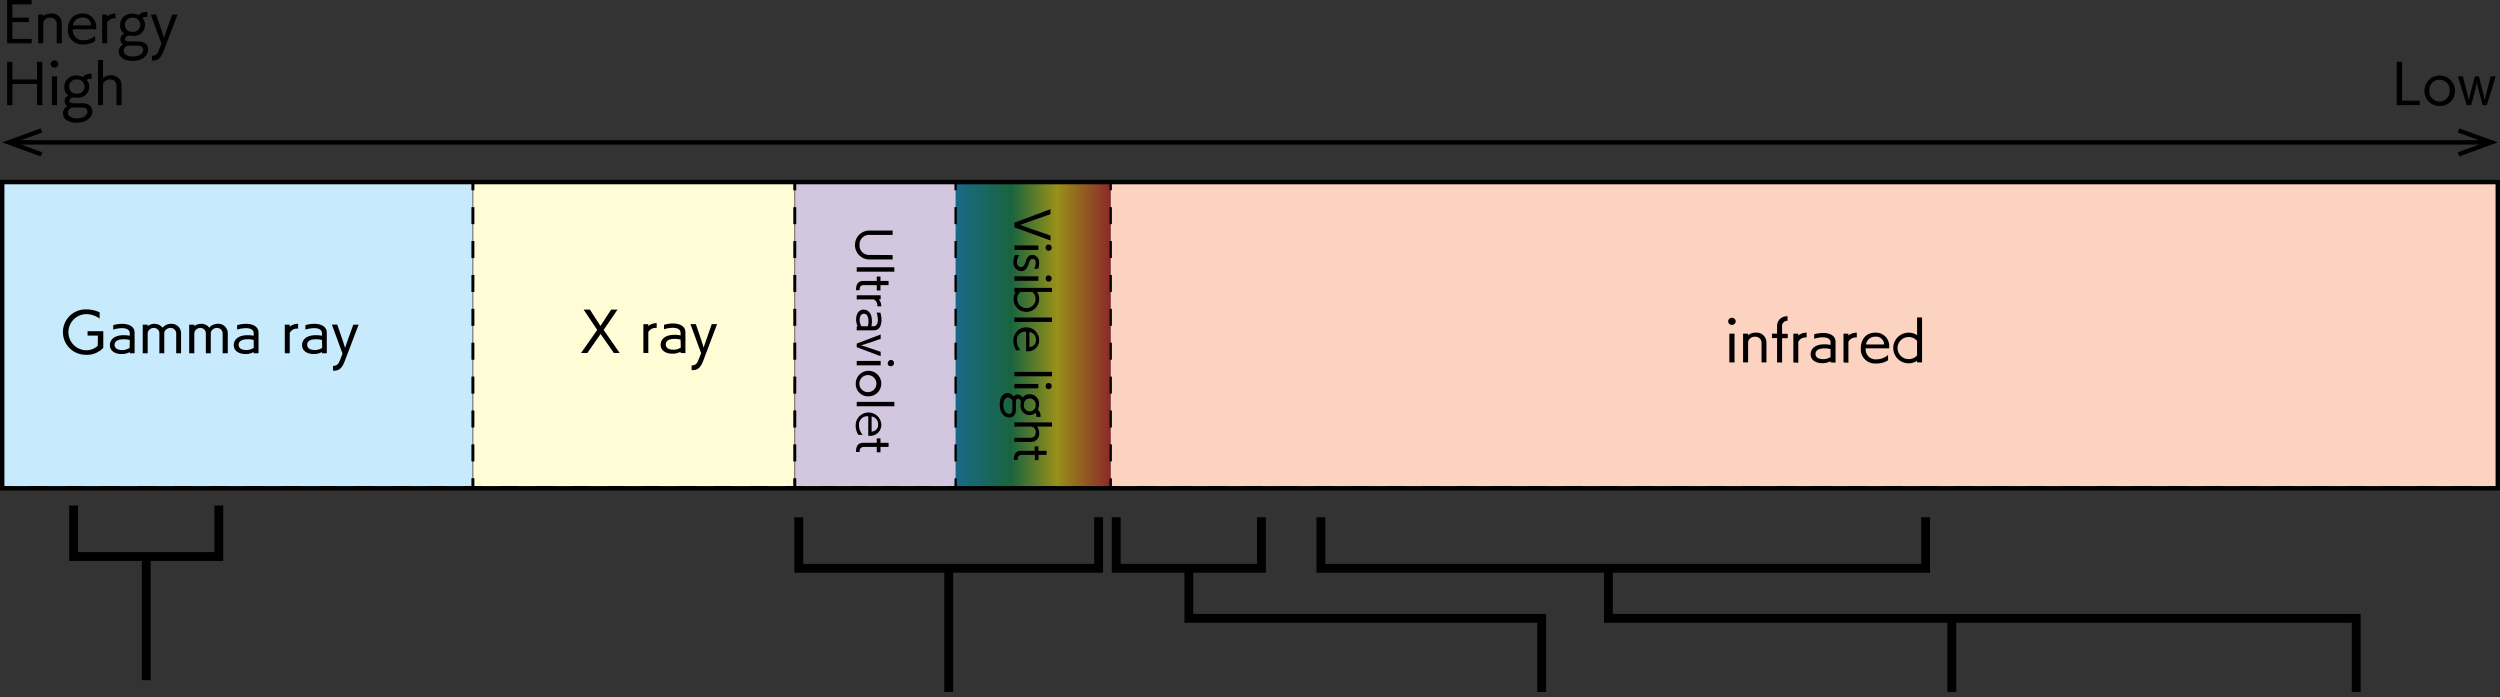 <svg id="レイヤー_1" data-name="レイヤー 1" xmlns="http://www.w3.org/2000/svg" xmlns:xlink="http://www.w3.org/1999/xlink" viewBox="0 0 566.11 157.89"><rect x="0" y="0" width="566.11" height="157.89" fill="#333333" stroke="none"/><defs><linearGradient id="名称未設定グラデーション_9" x1="216.41" y1="75.69" x2="251.53" y2="75.69" gradientUnits="userSpaceOnUse"><stop offset="0" stop-color="#00a0df"/><stop offset="0.36" stop-color="#00974b"/><stop offset="0.65" stop-color="#feed00"/><stop offset="1" stop-color="#e51f1f"/></linearGradient></defs><polyline points="565.61 108.57 565.61 110.57 563.61 110.57" style="fill:none;stroke:#000;stroke-miterlimit:10;stroke-width:0.499px"/><line x1="559.63" y1="110.57" x2="4.49" y2="110.57" style="fill:none;stroke:#000;stroke-miterlimit:10;stroke-width:0.499px;stroke-dasharray:3.98,3.98"/><polyline points="2.5 110.57 0.5 110.57 0.5 108.57" style="fill:none;stroke:#000;stroke-miterlimit:10;stroke-width:0.499px"/><line x1="0.5" y1="104.73" x2="0.5" y2="45.26" style="fill:none;stroke:#000;stroke-miterlimit:10;stroke-width:0.499px;stroke-dasharray:3.837,3.837"/><polyline points="0.5 43.34 0.5 41.35 2.5 41.35" style="fill:none;stroke:#000;stroke-miterlimit:10;stroke-width:0.499px"/><line x1="6.48" y1="41.35" x2="561.62" y2="41.35" style="fill:none;stroke:#000;stroke-miterlimit:10;stroke-width:0.499px;stroke-dasharray:3.98,3.98"/><polyline points="563.61 41.35 565.61 41.35 565.61 43.34" style="fill:none;stroke:#000;stroke-miterlimit:10;stroke-width:0.499px"/><line x1="565.61" y1="47.18" x2="565.61" y2="106.65" style="fill:none;stroke:#000;stroke-miterlimit:10;stroke-width:0.499px;stroke-dasharray:3.837,3.837"/><rect x="0.5" y="41.08" width="106.5" height="69.22" style="fill:#c7ebfc"/><polyline points="107 108.31 107 110.3 105 110.3" style="fill:none;stroke:#000;stroke-miterlimit:10;stroke-width:0.499px"/><line x1="100.9" y1="110.3" x2="4.55" y2="110.3" style="fill:none;stroke:#000;stroke-miterlimit:10;stroke-width:0.499px;stroke-dasharray:4.1,4.1"/><polyline points="2.5 110.3 0.5 110.3 0.5 108.31" style="fill:none;stroke:#000;stroke-miterlimit:10;stroke-width:0.499px"/><line x1="0.5" y1="104.47" x2="0.5" y2="45" style="fill:none;stroke:#000;stroke-miterlimit:10;stroke-width:0.499px;stroke-dasharray:3.837,3.837"/><polyline points="0.5 43.08 0.5 41.08 2.5 41.08" style="fill:none;stroke:#000;stroke-miterlimit:10;stroke-width:0.499px"/><line x1="6.6" y1="41.08" x2="102.95" y2="41.08" style="fill:none;stroke:#000;stroke-miterlimit:10;stroke-width:0.499px;stroke-dasharray:4.1,4.1"/><polyline points="105 41.08 107 41.08 107 43.08" style="fill:none;stroke:#000;stroke-miterlimit:10;stroke-width:0.499px"/><line x1="107" y1="46.92" x2="107" y2="106.39" style="fill:none;stroke:#000;stroke-miterlimit:10;stroke-width:0.499px;stroke-dasharray:3.837,3.837"/><rect x="107.17" y="41.08" width="72.72" height="69.22" style="fill:#fffcd6"/><polyline points="179.88 108.31 179.88 110.3 177.89 110.3" style="fill:none;stroke:#000;stroke-miterlimit:10;stroke-width:0.499px"/><line x1="173.85" y1="110.3" x2="111.18" y2="110.3" style="fill:none;stroke:#000;stroke-miterlimit:10;stroke-width:0.499px;stroke-dasharray:4.043,4.043"/><polyline points="109.16 110.3 107.17 110.3 107.17 108.31" style="fill:none;stroke:#000;stroke-miterlimit:10;stroke-width:0.499px"/><line x1="107.17" y1="104.47" x2="107.17" y2="45" style="fill:none;stroke:#000;stroke-miterlimit:10;stroke-width:0.499px;stroke-dasharray:3.837,3.837"/><polyline points="107.17 43.08 107.17 41.08 109.16 41.08" style="fill:none;stroke:#000;stroke-miterlimit:10;stroke-width:0.499px"/><line x1="113.21" y1="41.08" x2="175.87" y2="41.08" style="fill:none;stroke:#000;stroke-miterlimit:10;stroke-width:0.499px;stroke-dasharray:4.043,4.043"/><polyline points="177.89 41.08 179.88 41.08 179.88 43.08" style="fill:none;stroke:#000;stroke-miterlimit:10;stroke-width:0.499px"/><line x1="179.89" y1="46.92" x2="179.89" y2="106.39" style="fill:none;stroke:#000;stroke-miterlimit:10;stroke-width:0.499px;stroke-dasharray:3.837,3.837"/><rect x="180.06" y="41.08" width="36.36" height="69.22" style="fill:#d2c7de"/><polyline points="216.41 108.31 216.41 110.3 214.42 110.3" style="fill:none;stroke:#000;stroke-miterlimit:10;stroke-width:0.499px"/><line x1="210.82" y1="110.3" x2="183.85" y2="110.3" style="fill:none;stroke:#000;stroke-miterlimit:10;stroke-width:0.499px;stroke-dasharray:3.596,3.596"/><polyline points="182.05 110.3 180.06 110.3 180.06 108.31" style="fill:none;stroke:#000;stroke-miterlimit:10;stroke-width:0.499px"/><line x1="180.06" y1="104.47" x2="180.06" y2="45" style="fill:none;stroke:#000;stroke-miterlimit:10;stroke-width:0.499px;stroke-dasharray:3.837,3.837"/><polyline points="180.06 43.08 180.06 41.08 182.05 41.08" style="fill:none;stroke:#000;stroke-miterlimit:10;stroke-width:0.499px"/><line x1="185.65" y1="41.08" x2="212.62" y2="41.08" style="fill:none;stroke:#000;stroke-miterlimit:10;stroke-width:0.499px;stroke-dasharray:3.596,3.596"/><polyline points="214.42 41.08 216.41 41.08 216.41 43.08" style="fill:none;stroke:#000;stroke-miterlimit:10;stroke-width:0.499px"/><line x1="216.41" y1="46.92" x2="216.41" y2="106.39" style="fill:none;stroke:#000;stroke-miterlimit:10;stroke-width:0.499px;stroke-dasharray:3.837,3.837"/><g style="opacity:0.5"><rect x="216.41" y="41.08" width="35.11" height="69.22" style="fill:url(#名称未設定グラデーション_9)"/><polyline points="251.53 108.34 251.53 110.3 249.56 110.3" style="fill:none;stroke:#000;stroke-miterlimit:10;stroke-width:0.49px"/><line x1="246.1" y1="110.3" x2="220.11" y2="110.3" style="fill:none;stroke:#000;stroke-miterlimit:10;stroke-width:0.49px;stroke-dasharray:3.465,3.465"/><polyline points="218.38 110.3 216.41 110.3 216.41 108.34" style="fill:none;stroke:#000;stroke-miterlimit:10;stroke-width:0.49px"/><line x1="216.41" y1="104.5" x2="216.41" y2="44.97" style="fill:none;stroke:#000;stroke-miterlimit:10;stroke-width:0.49px;stroke-dasharray:3.841,3.841"/><polyline points="216.41 43.05 216.41 41.08 218.38 41.08" style="fill:none;stroke:#000;stroke-miterlimit:10;stroke-width:0.49px"/><line x1="221.84" y1="41.08" x2="247.83" y2="41.08" style="fill:none;stroke:#000;stroke-miterlimit:10;stroke-width:0.49px;stroke-dasharray:3.465,3.465"/><polyline points="249.56 41.08 251.53 41.08 251.53 43.05" style="fill:none;stroke:#000;stroke-miterlimit:10;stroke-width:0.49px"/><line x1="251.53" y1="46.89" x2="251.53" y2="106.42" style="fill:none;stroke:#000;stroke-miterlimit:10;stroke-width:0.49px;stroke-dasharray:3.841,3.841"/></g><rect x="251.53" y="41.08" width="314.08" height="69.22" style="fill:#fcd2c0"/><polyline points="565.61 108.31 565.61 110.3 563.61 110.3" style="fill:none;stroke:#000;stroke-miterlimit:10;stroke-width:0.499px"/><line x1="559.58" y1="110.3" x2="255.54" y2="110.3" style="fill:none;stroke:#000;stroke-miterlimit:10;stroke-width:0.499px;stroke-dasharray:4.027,4.027"/><polyline points="253.52 110.3 251.53 110.3 251.53 108.31" style="fill:none;stroke:#000;stroke-miterlimit:10;stroke-width:0.499px"/><line x1="251.53" y1="104.47" x2="251.53" y2="45" style="fill:none;stroke:#000;stroke-miterlimit:10;stroke-width:0.499px;stroke-dasharray:3.837,3.837"/><polyline points="251.53 43.08 251.53 41.08 253.52 41.08" style="fill:none;stroke:#000;stroke-miterlimit:10;stroke-width:0.499px"/><line x1="257.55" y1="41.08" x2="561.6" y2="41.08" style="fill:none;stroke:#000;stroke-miterlimit:10;stroke-width:0.499px;stroke-dasharray:4.027,4.027"/><polyline points="563.61 41.08 565.61 41.08 565.61 43.08" style="fill:none;stroke:#000;stroke-miterlimit:10;stroke-width:0.499px"/><line x1="565.61" y1="46.92" x2="565.61" y2="106.39" style="fill:none;stroke:#000;stroke-miterlimit:10;stroke-width:0.499px;stroke-dasharray:3.837,3.837"/><rect x="0.5" y="41.23" width="565.11" height="69.34" style="fill:none;stroke:#000;stroke-miterlimit:10;stroke-width:0.999px"/><path d="M22.17,76H19.83v-1h3.56v3.75a5,5,0,0,1-4,1.59,5.14,5.14,0,1,1,0-10.28,7.26,7.26,0,0,1,3.17.66v1.42a5.19,5.19,0,0,0-3.18-1,4.09,4.09,0,0,0,0,8.17,3.83,3.83,0,0,0,2.75-1Z"/><path d="M29.39,80v-.28a3.74,3.74,0,0,1-1.82.45c-1.75,0-2.69-.88-2.69-2s.83-2.27,3.14-2.27a6.71,6.71,0,0,1,1.37.13v-.55c0-.83-.75-1.17-1.75-1.17a6.82,6.82,0,0,0-2,.33v-1a6.87,6.87,0,0,1,2-.31c1.5,0,2.84.58,2.84,2V80Zm0-3A4.37,4.37,0,0,0,28,76.83c-1.88,0-2.06.88-2.06,1.24,0,.75.62,1.2,1.76,1.2a3,3,0,0,0,1.65-.49Z"/><path d="M39.9,80V75.64a1.27,1.27,0,0,0-1.33-1.38,1.44,1.44,0,0,0-1.37,1V80H36.09V75.64a1.24,1.24,0,0,0-1.29-1.38,1.39,1.39,0,0,0-1.36,1.12V80H32.32V73.52h1.12v.34a2.43,2.43,0,0,1,3.39.35,2.37,2.37,0,0,1,1.84-.88A2.13,2.13,0,0,1,41,75.5V80Z"/><path d="M50.42,80V75.64a1.27,1.27,0,0,0-1.33-1.38,1.42,1.42,0,0,0-1.36,1V80H46.61V75.64a1.24,1.24,0,0,0-1.28-1.38A1.4,1.4,0,0,0,44,75.38V80H42.84V73.52H44v.34a2.27,2.27,0,0,1,1.46-.53,2.22,2.22,0,0,1,1.93.88,2.37,2.37,0,0,1,1.84-.88,2.13,2.13,0,0,1,2.35,2.17V80Z"/><path d="M57.45,80v-.28a3.75,3.75,0,0,1-1.83.45c-1.75,0-2.68-.88-2.68-2s.82-2.27,3.14-2.27a6.78,6.78,0,0,1,1.37.13v-.55c0-.83-.76-1.17-1.75-1.17a6.76,6.76,0,0,0-2,.33v-1a6.82,6.82,0,0,1,2-.31c1.5,0,2.84.58,2.84,2V80Zm0-3a4.47,4.47,0,0,0-1.36-.18c-1.87,0-2.05.88-2.05,1.24,0,.75.61,1.2,1.75,1.2a3,3,0,0,0,1.66-.49Z"/><path d="M64.49,80V73.52h1.12V74a2.68,2.68,0,0,1,1.89-.67v1.08a1.29,1.29,0,0,0-.23,0,1.82,1.82,0,0,0-1.66,1V80Z"/><path d="M72.91,80v-.28a3.72,3.72,0,0,1-1.82.45c-1.75,0-2.69-.88-2.69-2s.83-2.27,3.15-2.27a6.61,6.61,0,0,1,1.36.13v-.55c0-.83-.75-1.17-1.75-1.17a6.7,6.7,0,0,0-2,.33v-1a6.82,6.82,0,0,1,2-.31c1.49,0,2.84.58,2.84,2V80Zm0-3a4.37,4.37,0,0,0-1.35-.18c-1.87,0-2,.88-2,1.24,0,.75.61,1.2,1.75,1.2a3,3,0,0,0,1.65-.49Z"/><path d="M75.41,82.85h.15a1.4,1.4,0,0,0,1.27-.92c.13-.3.62-1.5.73-1.86l-2.41-6.56h1.22L77.57,77s.42,1.26.57,1.8c.19-.59.62-1.83.62-1.83L80,73.52h1.21L78.1,81.67c-.59,1.6-1.24,2.27-2.44,2.27h-.25Z"/><path d="M139,79.93,136,75.62l-3,4.31h-1.42l3.66-5.22-3.08-4.6h1.42l2.39,3.7,2.42-3.7h1.44l-3.14,4.6,3.63,5.22Z"/><path d="M145.69,79.92V73.41h1.12v.44a2.68,2.68,0,0,1,1.89-.67v1.08l-.23,0a1.8,1.8,0,0,0-1.66.94v4.74Z"/><path d="M154.11,79.92v-.27a3.83,3.83,0,0,1-1.82.44c-1.75,0-2.69-.88-2.69-2s.83-2.27,3.15-2.27a6,6,0,0,1,1.36.14v-.56c0-.82-.75-1.17-1.75-1.17a6.7,6.7,0,0,0-2,.33v-1a6.75,6.75,0,0,1,2-.31c1.5,0,2.85.57,2.85,2v4.71Zm0-3a4.7,4.7,0,0,0-1.35-.18c-1.87,0-2,.89-2,1.25,0,.74.61,1.2,1.75,1.2a2.88,2.88,0,0,0,1.65-.5Z"/><path d="M156.61,82.74h.15a1.4,1.4,0,0,0,1.27-.92c.13-.3.62-1.5.73-1.86l-2.41-6.56h1.22l1.2,3.51s.42,1.26.56,1.8l.63-1.83,1.21-3.48h1.21l-3.08,8.15c-.59,1.6-1.24,2.27-2.44,2.27h-.25Z"/><path d="M202.13,57.76v1h-5.25a3.28,3.28,0,0,1,0-6.56h5.25v1h-5.2a2.14,2.14,0,0,0-2.29,2.26,2.11,2.11,0,0,0,2.29,2.26Z"/><path d="M194,60.52h8.52v1H194Z"/><path d="M193.84,65.55c0-1.07.41-1.93,1.58-1.93h3.12v-1h.84v1h1.83v.94h-1.83v1.21h-.84V64.56h-2.89c-.89,0-1,.56-1,1.15h-.82Z"/><path d="M194,66.86h5.42v.93H199a2.25,2.25,0,0,1,.56,1.58h-.9a1,1,0,0,0,0-.19,1.51,1.51,0,0,0-.79-1.39H194Z"/><path d="M194,73.88h.23a3.16,3.16,0,0,1-.37-1.52c0-1.46.73-2.24,1.69-2.24s1.89.69,1.89,2.62a5.25,5.25,0,0,1-.11,1.14h.46c.69,0,1-.63,1-1.46a5.47,5.47,0,0,0-.28-1.63h.84a5.62,5.62,0,0,1,.26,1.64c0,1.25-.48,2.37-1.67,2.37H194Zm2.51,0a3.83,3.83,0,0,0,.15-1.13c0-1.56-.73-1.71-1-1.71-.61,0-1,.51-1,1.46a2.57,2.57,0,0,0,.4,1.38Z"/><path d="M194,77.8l5.42-2.06v1l-3.2,1.08-1.23.38c.44.12.84.25,1.23.38l3.2,1.08v1L194,78.62Z"/><path d="M194,81.73h5.42v1H194Zm7.08.49a.68.68,0,0,1,.66-.71.71.71,0,0,1,0,1.42A.68.68,0,0,1,201,82.22Z"/><path d="M193.78,86.86a2.89,2.89,0,1,1,2.88,2.89A2.8,2.8,0,0,1,193.78,86.86Zm2.88,1.93a1.93,1.93,0,1,0-2.06-1.93A1.93,1.93,0,0,0,196.66,88.79Z"/><path d="M194,91h8.52v1H194Z"/><path d="M194.37,98.48a3.9,3.9,0,0,1-.61-2.21,2.91,2.91,0,0,1,5.81-.19,2.49,2.49,0,0,1-2.64,2.61h-.32V94.26h-.09a1.86,1.86,0,0,0-2,2,3.18,3.18,0,0,0,.83,2.2Zm3-.75a1.5,1.5,0,0,0,1.47-1.65,1.72,1.72,0,0,0-1.47-1.77Z"/><path d="M193.84,102.2c0-1.07.41-1.93,1.58-1.93h3.12v-1h.84v1h1.83v.94h-1.83v1.21h-.84v-1.21h-2.89c-.89,0-1,.56-1,1.15h-.82Z"/><path d="M229.69,50.43l8.18-3.06V48.5L233,50.2l-2.05.73,2.06.73,4.87,1.68v1.13l-8.18-3Z"/><path d="M229.69,55.59h5.43v1h-5.43Zm7.09.49a.68.68,0,0,1,.66-.71.71.71,0,0,1,0,1.42A.68.68,0,0,1,236.78,56.08Z"/><path d="M230.83,57.76a2.64,2.64,0,0,0-.55,1.7.94.94,0,0,0,.92,1c.47,0,.77-.29,1.1-1.36s.84-1.36,1.54-1.36,1.47.62,1.47,1.81a4.11,4.11,0,0,1-.23,1.32h-.93a2.66,2.66,0,0,0,.38-1.33c0-.62-.33-.91-.69-.91s-.59.18-.78.76c-.05.13-.15.45-.15.45-.29.87-.77,1.56-1.71,1.56a1.84,1.84,0,0,1-1.71-2,3.54,3.54,0,0,1,.34-1.66Z"/><path d="M229.69,62.58h5.43v1h-5.43Zm7.09.49a.68.68,0,0,1,.66-.71.71.71,0,0,1,0,1.42A.68.68,0,0,1,236.78,63.07Z"/><path d="M229.69,65.18h8.53v.93h-3.38a2.88,2.88,0,0,1,.47,1.58A2.9,2.9,0,1,1,230,66.11h-.31Zm1.38.93a1.92,1.92,0,0,0-.73,1.58,2.08,2.08,0,1,0,3.43-1.58Z"/><path d="M229.69,71.9h8.53v1h-8.53Z"/><path d="M230.1,79.33a3.9,3.9,0,0,1-.61-2.21,2.91,2.91,0,0,1,5.82-.18,2.49,2.49,0,0,1-2.64,2.6h-.32V75.12h-.09a1.86,1.86,0,0,0-2,2,3.22,3.22,0,0,0,.83,2.19Zm3-.75a1.49,1.49,0,0,0,1.47-1.64,1.72,1.72,0,0,0-1.47-1.77Z"/><path d="M229.69,84.21h8.53v1h-8.53Z"/><path d="M229.69,86.94h5.43v1h-5.43Zm7.09.49a.68.68,0,0,1,.66-.71.71.71,0,0,1,0,1.42A.68.68,0,0,1,236.78,87.43Z"/><path d="M234.68,94.31c0-.34,0-.64-.25-.78a1.84,1.84,0,0,1-1.27.46,2.06,2.06,0,0,1-2.07-2.2,3.36,3.36,0,0,1,.07-.8.79.79,0,0,0-.65-.72c-.46,0-.46.53-.46,1s0,.78,0,1.17a4.32,4.32,0,0,1-.06.83,1.44,1.44,0,0,1-1.46,1.27c-1.23,0-2.15-1.18-2.15-2.94,0-1.2.47-2.59,1.77-2.59a1.52,1.52,0,0,1,1.35.84,1.13,1.13,0,0,1,.95-.52,1.2,1.2,0,0,1,1.09.71,1.8,1.8,0,0,1,1.56-.77,2.14,2.14,0,0,1,2.19,2.35,2.74,2.74,0,0,1-.28,1.14,1.85,1.85,0,0,1,.61,1.59v.06h-1ZM228.27,90c-.61,0-1.07.69-1.07,1.71,0,.81.32,2,1.3,2,.75,0,.75-.76.75-1.46,0-.33,0-.67,0-1s0-.29,0-.4A1.07,1.07,0,0,0,228.27,90Zm6.25,1.71a1.33,1.33,0,0,0-1.38-1.46c-.8,0-1.3.56-1.3,1.5a1.31,1.31,0,0,0,1.33,1.39A1.35,1.35,0,0,0,234.52,91.67Z"/><path d="M229.69,99.13h3.63a1.14,1.14,0,0,0,1.21-1.24,1.27,1.27,0,0,0-.94-1.29h-3.9v-.95h8.53v.95h-3.4a2.16,2.16,0,0,1,.49,1.38,1.85,1.85,0,0,1-1.85,2.09h-3.77Z"/><path d="M229.57,104c0-1.06.41-1.92,1.59-1.92h3.12v-1h.84v1H237V103h-1.83v1.2h-.84V103h-2.89c-.89,0-1,.56-1,1.15h-.83Z"/><path d="M392.18,73.57a.82.82,0,0,1-.85-.8.84.84,0,0,1,.85-.81.84.84,0,0,1,.86.81A.83.83,0,0,1,392.18,73.57Zm-.58,8.5V75.56h1.17v6.51Z"/><path d="M398.89,82.07V77.71a1.37,1.37,0,0,0-1.5-1.45,1.5,1.5,0,0,0-1.54,1.13v4.68h-1.14V75.56h1.14v.36a2.55,2.55,0,0,1,1.65-.59A2.23,2.23,0,0,1,400,77.55v4.52Z"/><path d="M402.41,82.07V76.56h-1.16v-1h1.16V73.89a2.17,2.17,0,0,1,2.37-2.26v1A1.21,1.21,0,0,0,403.54,74v1.58h1.28v1h-1.28v5.51Z"/><path d="M406.09,82.07V75.56h1.12V76a2.7,2.7,0,0,1,1.89-.67v1.08a1.3,1.3,0,0,0-.22,0,1.83,1.83,0,0,0-1.67,1v4.74Z"/><path d="M414.52,82.07v-.28a3.78,3.78,0,0,1-1.83.45c-1.75,0-2.68-.88-2.68-2s.82-2.27,3.14-2.27a6.78,6.78,0,0,1,1.37.13v-.55c0-.83-.76-1.17-1.76-1.17a6.7,6.7,0,0,0-1.95.33v-1a6.82,6.82,0,0,1,2-.31c1.5,0,2.84.58,2.84,2v4.72Zm0-3a4.47,4.47,0,0,0-1.36-.18c-1.87,0-2.05.88-2.05,1.24,0,.75.61,1.2,1.75,1.2a3,3,0,0,0,1.66-.49Z"/><path d="M417.45,82.07V75.56h1.11V76a2.73,2.73,0,0,1,1.9-.67v1.08a1.43,1.43,0,0,0-.23,0,1.83,1.83,0,0,0-1.67,1v4.74Z"/><path d="M427.55,81.58a4.78,4.78,0,0,1-2.65.73,3.23,3.23,0,0,1-3.53-3.44c0-2,1.15-3.54,3.3-3.54a3,3,0,0,1,3.13,3.16c0,.05,0,.33,0,.39h-5.33V79a2.24,2.24,0,0,0,2.43,2.37,3.89,3.89,0,0,0,2.64-1Zm-.9-3.58a1.8,1.8,0,0,0-2-1.76A2.05,2.05,0,0,0,422.55,78Z"/><path d="M434.1,82.07v-.36a3.49,3.49,0,0,1-1.91.56,3.47,3.47,0,1,1,0-6.94,3.5,3.5,0,0,1,1.92.56v-4h1.13V82.07Zm0-4.88a2.38,2.38,0,0,0-1.91-.87,2.49,2.49,0,0,0,0,5,2.39,2.39,0,0,0,1.92-.86Z"/><line x1="3.32" y1="32.24" x2="562.78" y2="32.24" style="fill:none;stroke:#000;stroke-miterlimit:10;stroke-width:0.999px"/><polygon points="9.23 35.42 9.57 34.48 3.42 32.24 9.57 30.01 9.23 29.07 0.5 32.24 9.23 35.42"/><polygon points="556.88 35.42 556.54 34.48 562.69 32.24 556.54 30.01 556.88 29.07 565.61 32.24 556.88 35.42"/><path d="M1.61,9.81V0H7.16V1H2.8V4H6.54V5H2.8V8.82H7.16v1Z"/><path d="M12.83,9.81V5.46A1.37,1.37,0,0,0,11.33,4,1.5,1.5,0,0,0,9.79,5.13V9.81H8.65V3.3H9.79v.36a2.57,2.57,0,0,1,1.65-.59A2.23,2.23,0,0,1,14,5.29V9.81Z"/><path d="M21.54,9.32a4.65,4.65,0,0,1-2.65.73,3.23,3.23,0,0,1-3.52-3.44c0-2,1.15-3.54,3.3-3.54A3,3,0,0,1,21.8,6.24s0,.32,0,.38H16.48v.11A2.24,2.24,0,0,0,18.91,9.1a3.85,3.85,0,0,0,2.63-1Zm-.9-3.57a1.79,1.79,0,0,0-2-1.77,2.08,2.08,0,0,0-2.13,1.77Z"/><path d="M23.14,9.81V3.3h1.12v.44a2.7,2.7,0,0,1,1.89-.67V4.15l-.22,0a1.82,1.82,0,0,0-1.67.94V9.81Z"/><path d="M33.22,3.83c-.41,0-.77,0-.94.3a2.15,2.15,0,0,1,.56,1.52A2.48,2.48,0,0,1,30.2,8.13a4.19,4.19,0,0,1-1-.08.94.94,0,0,0-.87.78c0,.55.64.55,1.26.55l1.42,0a5.09,5.09,0,0,1,1,.08,1.73,1.73,0,0,1,1.53,1.75c0,1.47-1.42,2.58-3.53,2.58-1.45,0-3.12-.57-3.12-2.13a1.82,1.82,0,0,1,1-1.62,1.34,1.34,0,0,1-.63-1.13,1.44,1.44,0,0,1,.86-1.31,2.15,2.15,0,0,1-.93-1.87,2.58,2.58,0,0,1,2.83-2.63,3.22,3.22,0,0,1,1.37.34,2.24,2.24,0,0,1,1.91-.74h.07V3.83ZM28,11.51c0,.74.83,1.29,2.05,1.29,1,0,2.36-.39,2.36-1.56,0-.9-.91-.9-1.75-.9H29A1.28,1.28,0,0,0,28,11.51ZM30.05,4a1.6,1.6,0,0,0-1.76,1.65c0,1,.67,1.56,1.81,1.56a1.58,1.58,0,0,0,1.67-1.59A1.61,1.61,0,0,0,30.05,4Z"/><path d="M34.4,12.63h.14a1.38,1.38,0,0,0,1.27-.92c.14-.3.63-1.5.74-1.86L34.14,3.3h1.22l1.2,3.51s.42,1.26.56,1.8c.19-.59.62-1.83.62-1.83L39,3.3h1.21S37.26,11,37.09,11.45c-.59,1.6-1.24,2.27-2.44,2.27H34.4Z"/><path d="M8.38,23.81V19H2.81v4.8H1.61V14h1.2v4H8.38V14H9.59v9.81Z"/><path d="M12.33,15.31a.81.81,0,0,1-.85-.79.85.85,0,0,1,1.7,0A.82.82,0,0,1,12.33,15.31Zm-.59,8.5V17.3h1.18v6.51Z"/><path d="M20.6,17.83c-.41,0-.77,0-.94.3a2.19,2.19,0,0,1,.55,1.52,2.47,2.47,0,0,1-2.64,2.48,4.28,4.28,0,0,1-1-.08.94.94,0,0,0-.86.78c0,.55.63.55,1.26.55l1.41,0a5.2,5.2,0,0,1,1,.08,1.72,1.72,0,0,1,1.52,1.75c0,1.47-1.41,2.58-3.52,2.58-1.46,0-3.12-.57-3.12-2.13a1.82,1.82,0,0,1,1-1.62,1.34,1.34,0,0,1-.63-1.13,1.44,1.44,0,0,1,.85-1.31,2.17,2.17,0,0,1-.92-1.87,2.57,2.57,0,0,1,2.83-2.63,3.22,3.22,0,0,1,1.37.34,2.22,2.22,0,0,1,1.9-.74h.08v1.16Zm-5.23,7.68c0,.74.82,1.29,2.05,1.29,1,0,2.36-.39,2.36-1.56,0-.9-.91-.9-1.75-.9H16.37A1.28,1.28,0,0,0,15.37,25.51ZM17.43,18a1.59,1.59,0,0,0-1.76,1.65c0,1,.67,1.56,1.81,1.56a1.57,1.57,0,0,0,1.66-1.59A1.61,1.61,0,0,0,17.43,18Z"/><path d="M26.38,23.81V19.46A1.37,1.37,0,0,0,24.88,18a1.52,1.52,0,0,0-1.55,1.12v4.68H22.2V13.58h1.13v4.08A2.59,2.59,0,0,1,25,17.07a2.23,2.23,0,0,1,2.52,2.22v4.52Z"/><path d="M542.71,23.81V14h1.22v8.79h4v1Z"/><path d="M552.42,24A3.37,3.37,0,0,1,549,20.56a3.46,3.46,0,1,1,6.92,0A3.37,3.37,0,0,1,552.42,24Zm2.31-3.47a2.32,2.32,0,1,0-4.63,0,2.32,2.32,0,1,0,4.63,0Z"/><path d="M562.18,23.81l-1-3.72a13.83,13.83,0,0,1-.28-1.69,12.75,12.75,0,0,1-.32,1.7l-1,3.71h-1l-2-6.51h1.11l1,3.81c.1.33.27,1.12.38,1.71.09-.58.26-1.34.34-1.67l1-3.85h.92l1,3.9a13,13,0,0,1,.32,1.6c.12-.68.28-1.33.36-1.65l1-3.85h1.12l-2,6.51Z"/><polyline points="16.66 114.47 16.66 126.02 49.55 126.02 49.55 114.47" style="fill:none;stroke:#000;stroke-miterlimit:10;stroke-width:2px"/><line x1="33.11" y1="154.02" x2="33.11" y2="126.02" style="fill:none;stroke:#000;stroke-miterlimit:10;stroke-width:2px"/><polyline points="180.88 117.13 180.88 128.69 248.78 128.69 248.78 117.13" style="fill:none;stroke:#000;stroke-miterlimit:10;stroke-width:2px"/><line x1="214.83" y1="156.69" x2="214.83" y2="128.69" style="fill:none;stroke:#000;stroke-miterlimit:10;stroke-width:2px"/><polyline points="252.76 117.13 252.76 128.69 285.65 128.69 285.65 117.13" style="fill:none;stroke:#000;stroke-miterlimit:10;stroke-width:2px"/><polyline points="299.11 117.13 299.11 128.69 436.03 128.69 436.03 117.13" style="fill:none;stroke:#000;stroke-miterlimit:10;stroke-width:2px"/><polyline points="364.22 128.69 364.22 140.02 533.55 140.02 533.55 156.69" style="fill:none;stroke:#000;stroke-miterlimit:10;stroke-width:2px"/><line x1="441.98" y1="140.02" x2="441.98" y2="156.69" style="fill:none;stroke:#000;stroke-miterlimit:10;stroke-width:2px"/><polyline points="269.21 128.69 269.21 140.02 349.11 140.02 349.11 156.69" style="fill:none;stroke:#000;stroke-miterlimit:10;stroke-width:2px"/></svg>